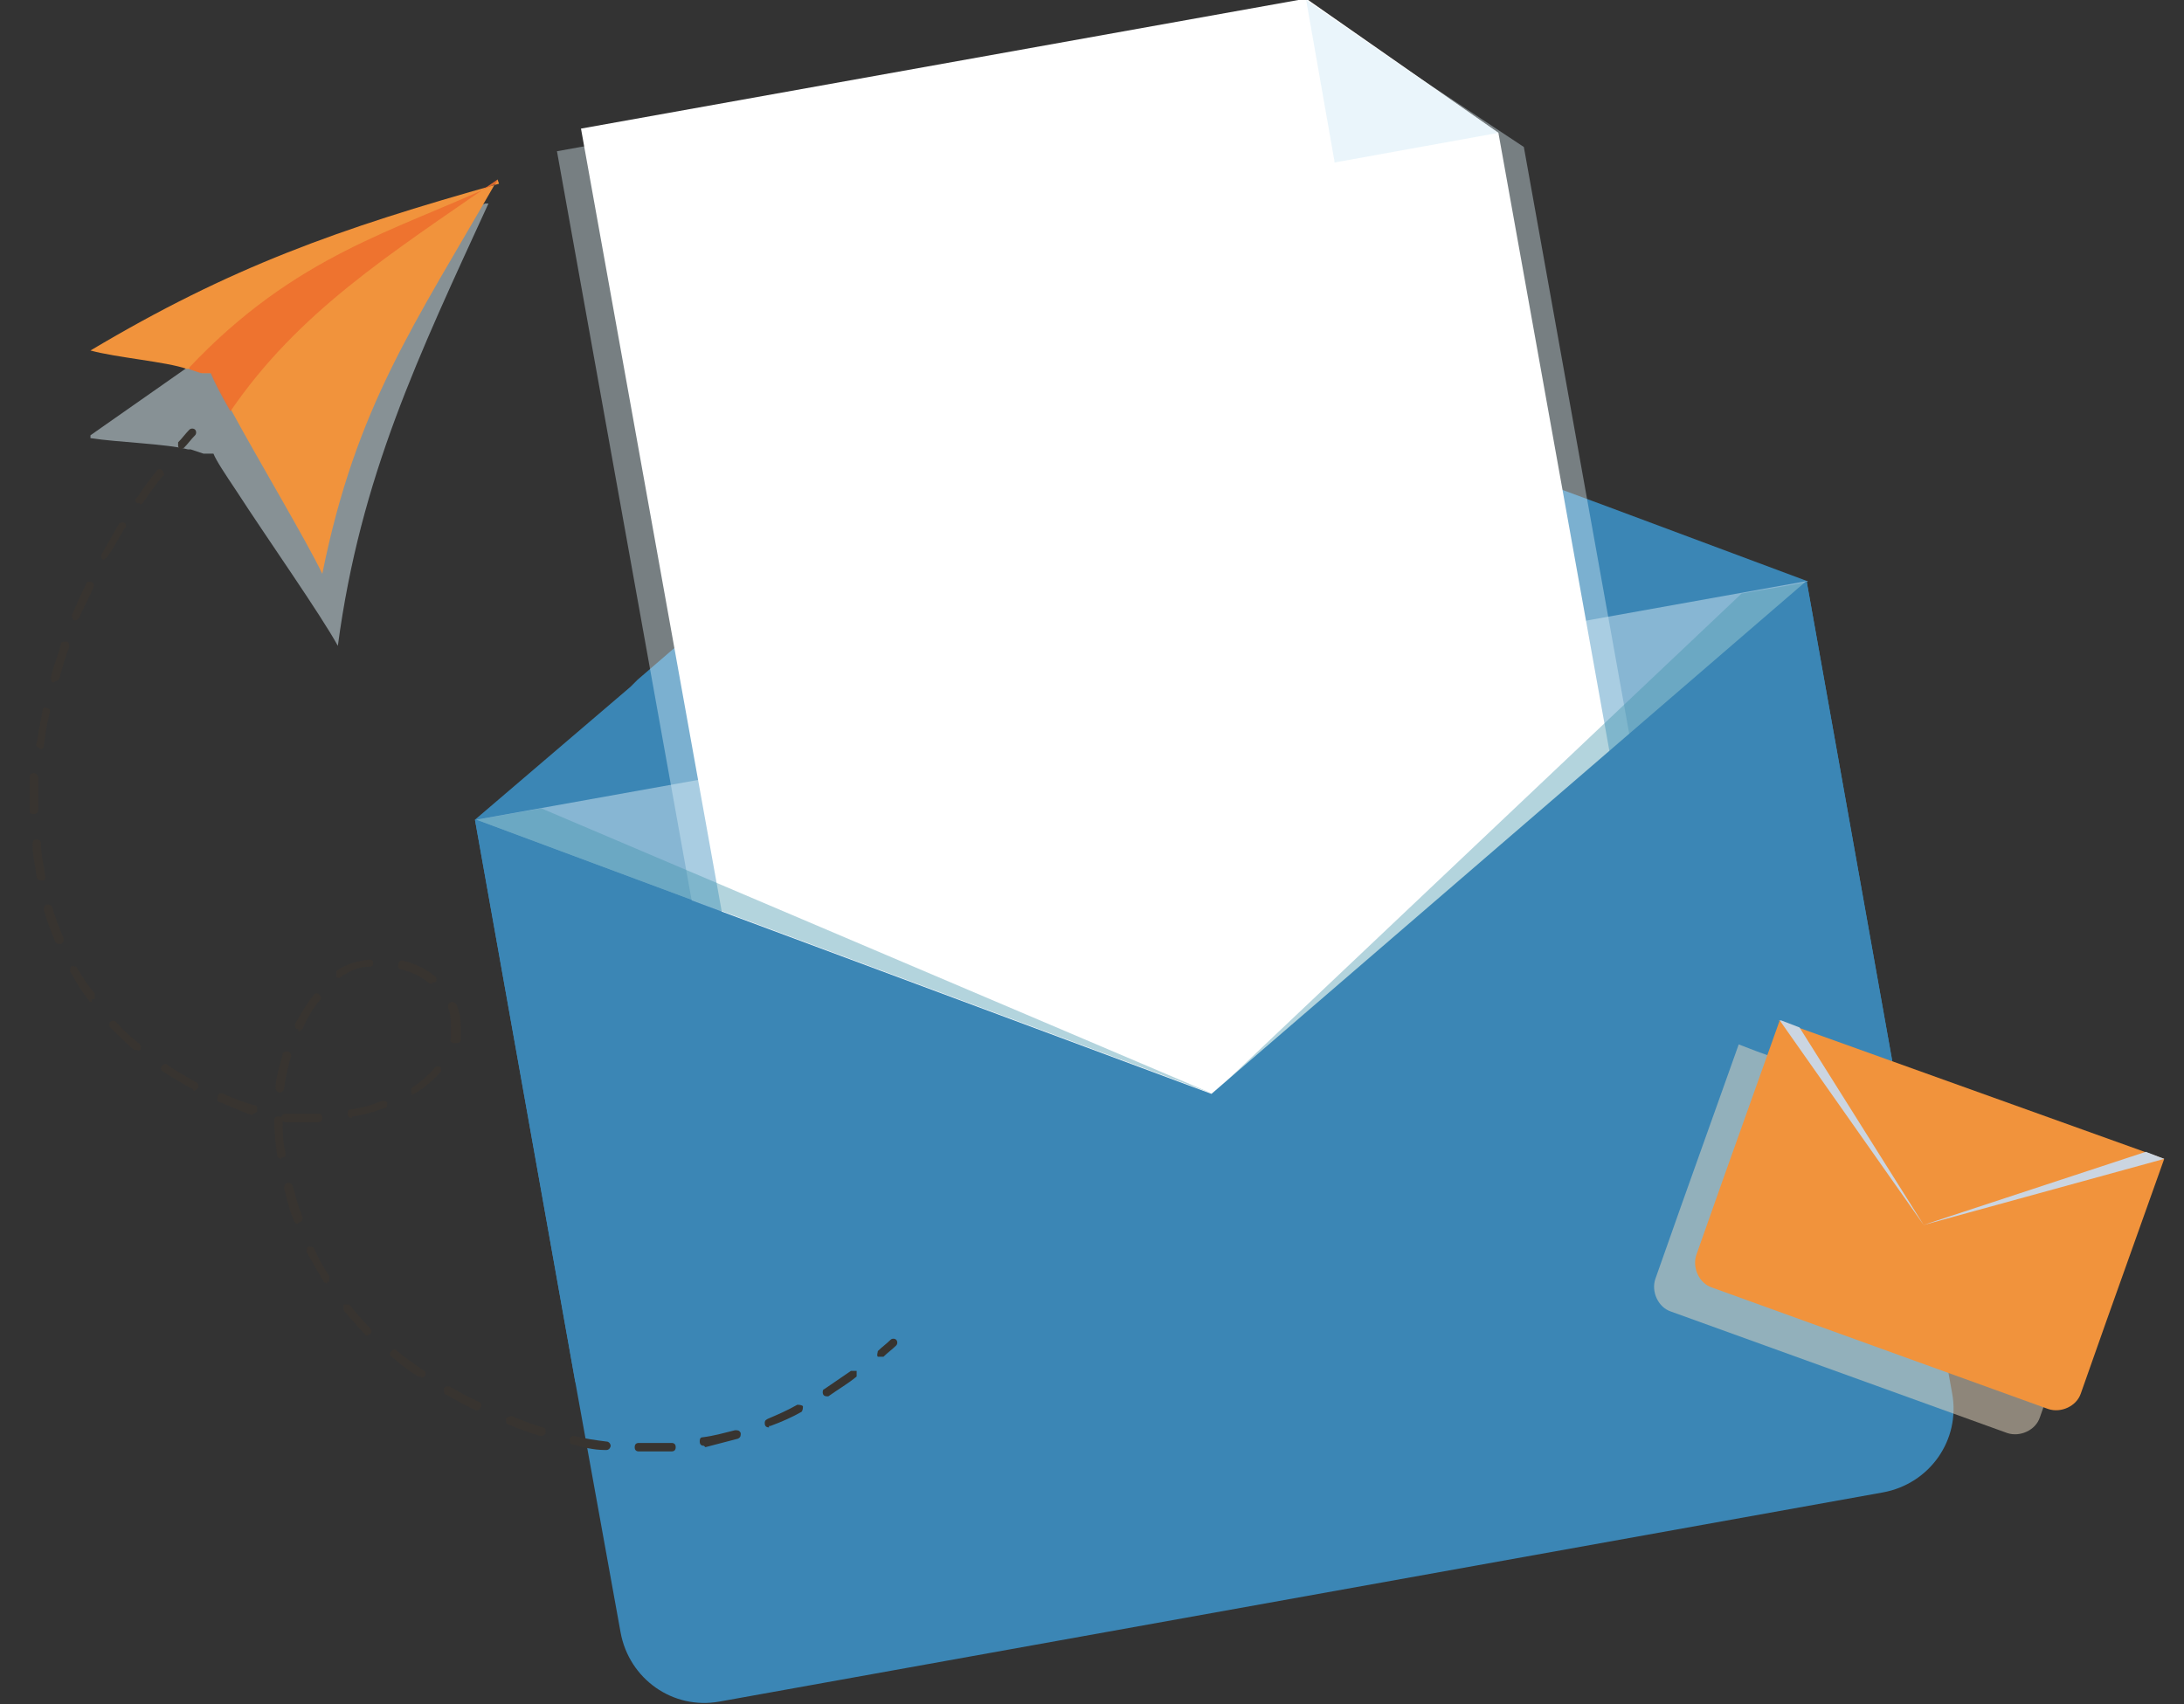 <?xml version="1.0" encoding="UTF-8"?>
<svg xmlns="http://www.w3.org/2000/svg" xmlns:xlink="http://www.w3.org/1999/xlink" version="1.1" viewBox="0 0 154.5 120.6">
  <rect x="0" y="0" width="154.5" height="120.6" fill="#333333" stroke="none"/>
  <!-- Generator: Adobe Illustrator 29.1.0, SVG Export Plug-In . SVG Version: 2.1.0 Build 142)  -->
  <defs>
    <style>
      .st0 {
        fill: none;
      }

      .st1, .st2, .st3, .st4, .st5, .st6 {
        isolation: isolate;
      }

      .st1, .st2, .st4, .st5, .st6 {
        mix-blend-mode: multiply;
      }

      .st1, .st7 {
        fill: #dceff8;
      }

      .st8 {
        fill: #87b6d3;
      }

      .st9 {
        fill: #383430;
      }

      .st10 {
        clip-path: url(#clippath-11);
      }

      .st11 {
        clip-path: url(#clippath-10);
      }

      .st12 {
        clip-path: url(#clippath-12);
      }

      .st13 {
        clip-path: url(#clippath-1);
      }

      .st14 {
        clip-path: url(#clippath-3);
      }

      .st15 {
        clip-path: url(#clippath-4);
      }

      .st16 {
        clip-path: url(#clippath-2);
      }

      .st17 {
        clip-path: url(#clippath-7);
      }

      .st18 {
        clip-path: url(#clippath-6);
      }

      .st19 {
        clip-path: url(#clippath-9);
      }

      .st20 {
        clip-path: url(#clippath-8);
      }

      .st21 {
        clip-path: url(#clippath-5);
      }

      .st22 {
        fill: #f1933c;
      }

      .st23 {
        fill: #cbd5e1;
      }

      .st24 {
        fill: #fff;
      }

      .st25 {
        opacity: .6;
      }

      .st4 {
        opacity: .5;
      }

      .st5 {
        opacity: .4;
      }

      .st6 {
        opacity: .9;
      }

      .st26 {
        fill: #e9dac1;
      }

      .st27 {
        fill: #3b86b5;
      }

      .st28 {
        fill: #4293ab;
      }

      .st29 {
        clip-path: url(#clippath);
      }

      .st30 {
        fill: #ed702e;
      }
    </style>
    <clipPath id="clippath">
      <rect class="st0" x="-25.6" y="-.1" width="178.8" height="120.6"/>
    </clipPath>
    <clipPath id="clippath-1">
      <rect class="st0" x="39.4" y="1" width="80.5" height="88.7"/>
    </clipPath>
    <clipPath id="clippath-2">
      <rect class="st0" x="-1.4" y="-.1" width="154.5" height="120.6"/>
    </clipPath>
    <clipPath id="clippath-3">
      <rect class="st0" x="92.4" y="0" width="13.6" height="11.5"/>
    </clipPath>
    <clipPath id="clippath-4">
      <rect class="st0" x="33.7" y="41.1" width="94.2" height="36.3"/>
    </clipPath>
    <clipPath id="clippath-5">
      <rect class="st0" x="33.7" y="57.2" width="52.1" height="20.2"/>
    </clipPath>
    <clipPath id="clippath-6">
      <rect class="st0" x="85.7" y="41.1" width="42.1" height="36.3"/>
    </clipPath>
    <clipPath id="clippath-7">
      <rect class="st0" x="6.4" y="14.4" width="28.2" height="31.4"/>
    </clipPath>
    <clipPath id="clippath-8">
      <rect class="st0" x="13.4" y="12.7" width="21.8" height="16.4"/>
    </clipPath>
    <clipPath id="clippath-9">
      <rect class="st0" x="116.9" y="73.9" width="33.4" height="27.7"/>
    </clipPath>
    <clipPath id="clippath-10">
      <rect class="st0" x="125.9" y="72.2" width="27.3" height="14.5"/>
    </clipPath>
    <clipPath id="clippath-11">
      <rect class="st0" x="125.9" y="72.2" width="10.2" height="14.5"/>
    </clipPath>
    <clipPath id="clippath-12">
      <rect class="st0" x="136.1" y="81.5" width="17.1" height="5.2"/>
    </clipPath>
  </defs>
  <g class="st3">
    <g id="Ebene_1">
      <g id="Gruppe_1579">
        <path id="Pfad_728" class="st27" d="M127.8,41.1l7.1,39.8-94.2,16.9-7.1-39.8,11-9.4.5-.5,30.6-26.4,21.4,8,16.5,6.1,14.2,5.3Z"/>
        <path id="Pfad_729" class="st8" d="M33.7,58h0l52.1,19.4,42.1-36.3-94.2,16.9Z"/>
        <g id="Gruppe_1517">
          <g class="st29">
            <g id="Gruppe_1516">
              <g id="Gruppe_1515" class="st5">
                <g id="Gruppe_1514">
                  <g class="st13">
                    <g id="Gruppe_1513">
                      <path id="Pfad_730" class="st1" d="M93.6,1l-54.2,9.7,14.2,79,66.3-11.9-12.1-67.4-14.2-9.4Z"/>
                    </g>
                  </g>
                </g>
              </g>
            </g>
          </g>
        </g>
        <path id="Pfad_731" class="st24" d="M92.4-.1l-51.3,9.2,14.2,79,62.8-11.3-12.1-67.4L92.4-.1Z"/>
        <g class="st16">
          <g id="Gruppe_1548">
            <g id="Gruppe_1520" class="st25">
              <g id="Gruppe_1519">
                <g class="st14">
                  <g id="Gruppe_1518">
                    <path id="Pfad_732" class="st7" d="M94.4,11.4L92.4,0l13.6,9.4-11.6,2.1Z"/>
                  </g>
                </g>
              </g>
            </g>
            <g id="Gruppe_1529" class="st5">
              <g id="Gruppe_1528">
                <g class="st15">
                  <g id="Gruppe_1527">
                    <g id="Gruppe_1523" class="st2">
                      <g id="Gruppe_1522">
                        <g class="st21">
                          <g id="Gruppe_1521">
                            <path id="Pfad_733" class="st28" d="M33.7,58l52.1,19.4-47.5-20.2-4.6.8Z"/>
                          </g>
                        </g>
                      </g>
                    </g>
                    <g id="Gruppe_1526" class="st2">
                      <g id="Gruppe_1525">
                        <g class="st18">
                          <g id="Gruppe_1524">
                            <path id="Pfad_734" class="st28" d="M123.2,42l-37.5,35.5,42.1-36.3-4.6.8Z"/>
                          </g>
                        </g>
                      </g>
                    </g>
                  </g>
                </g>
              </g>
            </g>
            <path id="Pfad_735" class="st27" d="M85.7,77.4l-52.1-19.4,7.1,39.8,3.2,17.7c.6,3.3,3.7,5.5,7,4.9l82.3-14.8c3.3-.6,5.5-3.7,4.9-7l-3.2-17.7-7.1-39.8-42.1,36.3Z"/>
            <g id="Gruppe_1532" class="st4">
              <g id="Gruppe_1531">
                <g class="st17">
                  <g id="Gruppe_1530">
                    <path id="Pfad_736" class="st1" d="M6.4,31c1.9.3,5.4.4,6.9.8,0,0,.2,0,.2,0h0c.3.1.6.2.9.3,0,0,.1,0,.2,0,0,0,.1,0,.2,0s.2,0,.3,0c.2.5.8,1.4,1.6,2.6,2.2,3.4,6,8.8,7.2,11,1.6-12,5.7-20.5,10.7-31.4-11.1,4-18.7,9.9-28.2,16.5"/>
                  </g>
                </g>
              </g>
            </g>
            <path id="Pfad_737" class="st9" d="M62.3,96c0,0-.2,0-.2,0-.1-.1,0-.3,0-.4.3-.3.6-.5.9-.8.1-.1.3-.1.4,0,0,0,0,0,0,0,.1.1.1.3,0,.4,0,0,0,0,0,0-.3.3-.6.5-.9.8,0,0-.1,0-.2,0"/>
            <path id="Pfad_738" class="st9" d="M45.6,102.7h-.4c-.2,0-.3-.1-.3-.3s.1-.3.3-.3h.4c.6,0,1.3,0,1.9,0,.2,0,.3.1.3.3,0,0,0,0,0,0,0,.2-.1.3-.3.3-.6,0-1.3,0-1.9,0M42.8,102.6h0c-.8,0-1.6-.2-2.3-.4-.2,0-.2-.2-.2-.4,0-.1.2-.2.3-.2.8.2,1.5.3,2.3.4.2,0,.3.2.3.3,0,.1-.1.3-.3.3M49.8,102.3c-.2,0-.3-.1-.3-.3,0-.1,0-.3.2-.3.8-.1,1.5-.3,2.3-.5.2,0,.3,0,.4.2,0,.2,0,.3-.2.4,0,0,0,0,0,0-.8.2-1.5.4-2.3.6h0M38.2,101.6s0,0,0,0c-.7-.2-1.5-.5-2.2-.8-.2,0-.2-.2-.2-.4,0,0,0,0,0,0,0-.1.2-.2.4-.2.7.3,1.5.6,2.2.8.2,0,.2.2.2.4,0,.1-.2.2-.3.2M54.4,101c-.2,0-.3-.1-.3-.3,0-.1,0-.2.2-.3.7-.3,1.4-.6,2.1-1,.1,0,.3,0,.4.1,0,.1,0,.3-.1.4-.7.4-1.4.7-2.2,1,0,0,0,0-.1,0M33.8,99.8s0,0-.1,0c-.7-.3-1.4-.7-2.1-1.1-.2,0-.2-.2-.2-.4s.2-.2.4-.2c0,0,0,0,0,0,.7.4,1.4.8,2.1,1.1.1,0,.2.2.1.4,0,.1-.2.2-.3.2M58.5,98.8c-.2,0-.3-.1-.3-.3,0,0,0-.2.1-.2.6-.4,1.3-.9,1.9-1.3.1,0,.3,0,.4,0,0,.1,0,.3,0,.4-.6.5-1.3.9-2,1.4,0,0-.1,0-.2,0M29.8,97.4c0,0-.1,0-.2,0-.7-.4-1.3-.9-1.9-1.4-.1,0-.2-.3,0-.4,0-.1.3-.2.4,0h0c.6.5,1.2.9,1.9,1.4.1,0,.2.3,0,.4,0,0-.1.1-.2.1M26.1,94.5c0,0-.2,0-.2,0-.6-.6-1.1-1.2-1.6-1.8,0-.1,0-.3,0-.4.1,0,.3,0,.4,0,.5.6,1,1.2,1.5,1.7.1.1.1.3,0,.4,0,0-.1,0-.2,0M23.2,90.8c-.1,0-.2,0-.3-.1-.4-.7-.8-1.4-1.2-2.1,0-.1,0-.3.1-.4.1,0,.3,0,.4.1.3.7.7,1.4,1.1,2,0,.1,0,.3,0,.4,0,0,0,0-.2,0M21.1,86.6c-.1,0-.2,0-.3-.2-.3-.7-.5-1.5-.7-2.3,0-.2,0-.3.2-.4.2,0,.3,0,.4.2,0,0,0,0,0,0,.2.7.4,1.5.7,2.2,0,.2,0,.3-.2.4,0,0,0,0-.1,0M19.9,82c-.1,0-.3-.1-.3-.3-.1-.8-.2-1.6-.2-2.4,0-.2.1-.3.3-.3,0,0,0,0,0,0h0c.2,0,.3.1.3.3,0,.8,0,1.5.2,2.3,0,.2,0,.3-.3.3h0M21.6,79.4c-.5,0-1,0-1.4,0-.2,0-.3-.2-.3-.3,0-.2.2-.3.3-.3.8,0,1.5,0,2.3,0,.2,0,.3.1.3.3,0,.2-.1.3-.3.3-.3,0-.7,0-1,0M24.9,79.1c-.2,0-.3-.1-.3-.3,0-.1,0-.3.2-.3.8-.1,1.5-.3,2.2-.6.1,0,.3,0,.4.1,0,.1,0,.3-.1.4,0,0,0,0-.1,0-.8.3-1.5.5-2.3.6h0M17.9,78.9s0,0-.1,0c-.8-.3-1.5-.6-2.2-.9-.2,0-.3-.2-.2-.4,0-.2.2-.3.4-.2,0,0,0,0,0,0,.7.3,1.4.6,2.2.8.2,0,.2.2.2.4,0,.1-.2.2-.3.2M29.3,77.5c-.1,0-.2,0-.2-.1,0-.1,0-.3,0-.4.6-.4,1.2-.9,1.7-1.5.1-.1.3,0,.4,0,0,0,0,.2,0,.3-.5.6-1.2,1.2-1.9,1.6,0,0-.1,0-.2,0M19.8,77.3h0c-.2,0-.3-.2-.3-.3,0,0,0,0,0,0,0-.8.3-1.6.5-2.4,0-.2.2-.2.4-.2.1,0,.2.2.2.3-.2.7-.4,1.5-.5,2.3,0,.1-.1.3-.3.3M13.6,77s0,0-.1,0c-.7-.4-1.4-.8-2-1.2-.1,0-.2-.3,0-.4,0-.1.3-.2.4,0,.6.4,1.3.8,2,1.2.1,0,.2.3.1.4,0,0-.2.2-.3.2M9.7,74.3c0,0-.1,0-.2,0-.6-.5-1.2-1.1-1.7-1.6-.1-.1-.1-.3,0-.4.1-.1.3-.1.4,0,0,0,0,0,0,0,.5.6,1.1,1.1,1.7,1.6.1.1.1.3,0,.4,0,0,0,0,0,0,0,0-.1.1-.2,0M32.1,73.8h0c-.2,0-.3-.2-.2-.3,0,0,0,0,0,0,0-.2,0-.4,0-.5v-.3c0-.5,0-.9-.2-1.4,0-.2,0-.3.2-.4,0,0,0,0,0,0,.1,0,.3,0,.4.2,0,0,0,0,0,0,.2.5.3,1,.3,1.6,0,0,0,.2,0,.3,0,.2,0,.4,0,.6,0,.1-.1.2-.3.2M21.1,72.8s0,0-.1,0c-.1,0-.2-.3-.1-.4.4-.7.8-1.4,1.3-2,0-.1.3-.2.4,0,0,0,0,0,0,0,.1.1.2.3,0,.4-.5.6-.9,1.3-1.2,2,0,0-.2.2-.3.2M6.5,70.9c0,0-.2,0-.2-.1-.5-.6-.9-1.3-1.3-2-.1-.1,0-.3,0-.4.1-.1.3,0,.4,0,0,0,0,0,0,0,.4.7.8,1.3,1.3,1.9,0,.1,0,.3,0,.4,0,0-.1,0-.2,0M30.6,69.6c0,0-.1,0-.2,0-.6-.5-1.2-.8-2-1-.2,0-.3-.2-.2-.4,0-.2.2-.3.4-.2,0,0,0,0,0,0,.8.2,1.6.6,2.2,1.1.1.1.1.3,0,.4,0,0-.1,0-.2,0M24,69.2c0,0-.2,0-.2-.1,0-.1,0-.3,0-.4.7-.5,1.5-.7,2.3-.8.1,0,.3,0,.3.2,0,0,0,0,0,0,0,.2,0,.3-.3.3-.7,0-1.4.3-2.1.8,0,0-.1,0-.2,0M4.2,66.8c-.1,0-.2,0-.3-.2-.3-.7-.6-1.5-.8-2.2,0-.2,0-.3.2-.4.2,0,.3,0,.4.2.2.7.5,1.5.8,2.2,0,.2,0,.3-.2.4,0,0,0,0-.1,0M2.9,62.3c-.1,0-.3-.1-.3-.2-.1-.8-.3-1.6-.3-2.4,0-.2.1-.3.3-.3.2,0,.3.1.3.3,0,.8.2,1.5.3,2.3,0,.2,0,.3-.2.3,0,0,0,0,0,0h0M2.4,57.6c-.1,0-.3,0-.3-.2,0,0,0,0,0,0h0c0-.8,0-1.6,0-2.4,0-.2.1-.3.3-.3h0c.2,0,.3.2.3.3,0,.8,0,1.5,0,2.3,0,.2-.1.3-.3.3M2.8,52.9h0c-.2,0-.3-.2-.2-.3.1-.8.3-1.6.4-2.3,0-.2.2-.3.3-.2,0,0,0,0,0,0,.2,0,.3.2.2.4-.2.8-.3,1.5-.4,2.3,0,.1-.1.2-.3.2M3.8,48.3s0,0,0,0c-.2,0-.2-.2-.2-.4.2-.8.5-1.5.7-2.3,0-.2.2-.2.4-.2s.2.2.2.4h0c-.3.7-.5,1.5-.7,2.2,0,.1-.2.2-.3.2M5.4,43.9s0,0-.1,0c-.2,0-.2-.2-.2-.4,0,0,0,0,0,0,.3-.7.6-1.4,1-2.2,0-.1.2-.2.4-.1.1,0,.2.2.1.4-.3.7-.7,1.4-1,2.1,0,.1-.2.2-.3.2M7.4,39.6s0,0-.1,0c-.1,0-.2-.3-.1-.4.4-.7.8-1.4,1.2-2.1,0-.1.3-.2.4-.1,0,0,0,0,0,0,.1,0,.2.3,0,.4-.4.7-.8,1.4-1.2,2,0,0-.2.2-.3.2M9.9,35.6c0,0-.1,0-.2,0-.1,0-.2-.3,0-.4,0,0,0,0,0,0,.4-.6.9-1.3,1.4-1.9,0-.1.3-.2.4,0s.2.3,0,.4h0c-.5.6-1,1.3-1.4,1.9,0,0-.1.1-.2.1"/>
            <path id="Pfad_739" class="st9" d="M12.9,31.8c-.2,0-.3-.1-.3-.3,0,0,0-.1,0-.2.3-.3.5-.6.8-.9.1-.1.3-.1.4,0,.1.1.1.3,0,.4-.3.3-.5.6-.8.9,0,0-.1,0-.2.1"/>
            <path id="Pfad_740" class="st22" d="M35.2,12.7c-5.9,10.3-10,16-12.4,27.9-1.1-2.3-4.5-8-6.4-11.5-.7-1.2-1.2-2.2-1.4-2.7-.1,0-.2,0-.3,0s-.1,0-.2,0c0,0-.1,0-.2,0-.3-.1-.6-.2-.9-.3h0c0,0-.2,0-.2,0-1.4-.5-5-.8-6.8-1.3,9.9-5.9,17.5-8.6,28.9-11.8"/>
            <g id="Gruppe_1535" class="st6">
              <g id="Gruppe_1534" class="st3">
                <g class="st20">
                  <g id="Gruppe_1533" class="st3">
                    <path id="Pfad_741" class="st30" d="M35.2,12.7c-7.8,5.4-14.1,9.4-18.9,16.4-.7-1.2-1.2-2.2-1.4-2.7-.1,0-.2,0-.3,0s-.1,0-.2,0c0,0-.1,0-.2,0-.3-.1-.6-.2-.9-.3,7.6-8.1,14.8-9.8,21.8-13.1"/>
                  </g>
                </g>
              </g>
            </g>
            <g id="Gruppe_1538" class="st4">
              <g id="Gruppe_1537">
                <g class="st19">
                  <g id="Gruppe_1536">
                    <path id="Pfad_742" class="st26" d="M144.3,100.3l1.8-5.1,4.1-11.5-25.9-9.3-1.3-.5-4.1,11.5-1.8,5.1c-.3.9.2,2,1.1,2.3l23.8,8.6c.9.3,2-.2,2.3-1.1"/>
                  </g>
                </g>
              </g>
            </g>
            <path id="Pfad_743" class="st22" d="M125.9,72.2l-4.1,11.5-1.8,5.1c-.3.9.2,2,1.1,2.3l23.8,8.6c.9.3,2-.2,2.3-1.1,0,0,0,0,0,0l1.8-5.1,4.1-11.5-27.3-9.8Z"/>
            <g id="Gruppe_1547" class="st2">
              <g id="Gruppe_1546">
                <g class="st11">
                  <g id="Gruppe_1545">
                    <g id="Gruppe_1541" class="st2">
                      <g id="Gruppe_1540">
                        <g class="st10">
                          <g id="Gruppe_1539">
                            <path id="Pfad_744" class="st23" d="M125.9,72.2l10.2,14.5-8.8-14-1.3-.5Z"/>
                          </g>
                        </g>
                      </g>
                    </g>
                    <g id="Gruppe_1544" class="st2">
                      <g id="Gruppe_1543">
                        <g class="st12">
                          <g id="Gruppe_1542">
                            <path id="Pfad_745" class="st23" d="M151.8,81.5l-15.8,5.2,17.1-4.7-1.3-.5Z"/>
                          </g>
                        </g>
                      </g>
                    </g>
                  </g>
                </g>
              </g>
            </g>
            <line id="Linie_397" class="st0" x1="-25.6" y1="81.4" x2="-25.6" y2="81.4"/>
          </g>
        </g>
      </g>
    </g>
  </g>
</svg>